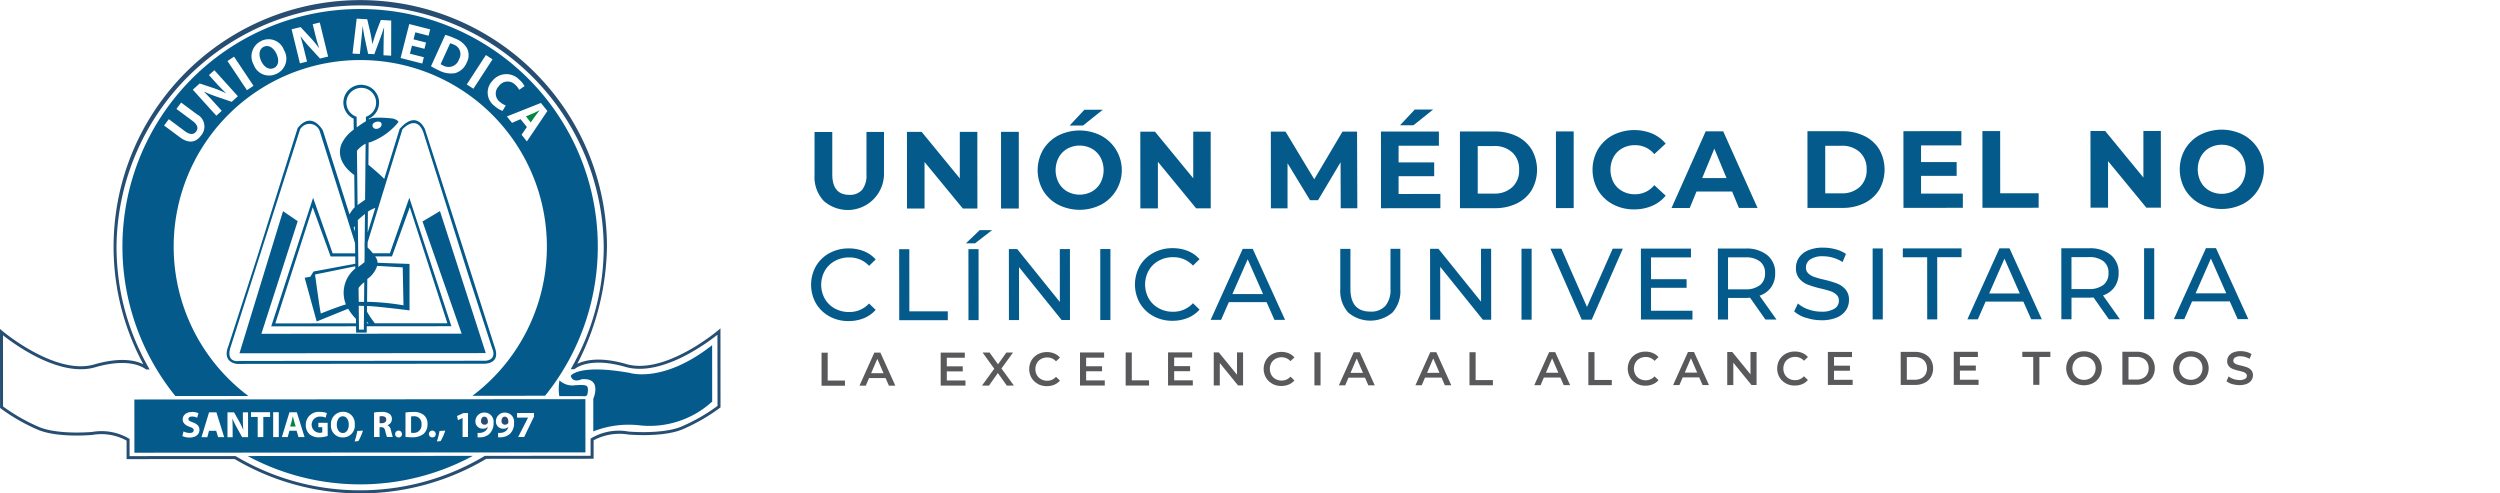 <svg xmlns="http://www.w3.org/2000/svg" width="329.578" height="65.044" viewBox="0 0 329.578 65.044">
  <g id="Group_6839" data-name="Group 6839" transform="translate(-584.711 -5456.368)">
    <path id="Path_3584" data-name="Path 3584" d="M40.922,75.348a31.286,31.286,0,0,0,29.691-.022Z" transform="translate(576.438 5441.14)" fill="#045b8b"/>
    <path id="Path_3585" data-name="Path 3585" d="M45.31,34.89l1.936,1.321L42.457,51.055l26.4-.02L63.7,36.248,66,34.875,72.041,53.6l-32.473.025" transform="translate(576.712 5449.317)" fill="#045b8b"/>
    <path id="Path_3586" data-name="Path 3586" d="M48.305,68.811h-.014c-.044.195-.1.442-.145.632l-.2.695h.724l-.2-.695c-.054-.195-.112-.443-.161-.632" transform="translate(575.018 5442.457)" fill="#028443"/>
    <path id="Path_3587" data-name="Path 3587" d="M68.261,68.784a1.528,1.528,0,0,0-.335.03l0,2.144a1.4,1.4,0,0,0,.257.014A1.021,1.021,0,0,0,69.3,69.824a.947.947,0,0,0-1.041-1.04" transform="translate(570.979 5442.462)" fill="#045b8b"/>
    <path id="Path_3588" data-name="Path 3588" d="M79.916,68.848h0c-.248,0-.432.224-.432.554a.453.453,0,0,0,.448.505.475.475,0,0,0,.418-.2.393.393,0,0,0,.034-.19c0-.335-.128-.665-.463-.665" transform="translate(568.644 5442.45)" fill="#264e72"/>
    <path id="Path_3589" data-name="Path 3589" d="M63.057,68.769a1.428,1.428,0,0,0-.335.025v.9h.292c.369,0,.588-.185.588-.472s-.2-.452-.545-.452" transform="translate(572.031 5442.465)" fill="#264e72"/>
    <path id="Path_3590" data-name="Path 3590" d="M56.45,68.78c-.511,0-.8.5-.8,1.109s.3,1.1.793,1.1h0c.5,0,.787-.472.787-1.114,0-.588-.278-1.093-.788-1.093" transform="translate(573.46 5442.463)" fill="#045b8b"/>
    <path id="Path_3591" data-name="Path 3591" d="M83.3,68.846h0c-.249,0-.432.224-.432.554a.453.453,0,0,0,.448.505.476.476,0,0,0,.418-.2.393.393,0,0,0,.034-.19c0-.335-.128-.665-.463-.665" transform="translate(567.959 5442.45)" fill="#264e72"/>
    <path id="Path_3592" data-name="Path 3592" d="M22.2,66l.006,7.015,59.46-.045-.006-7.015Zm7.26,5.017a2.152,2.152,0,0,1-.929-.2l.151-.608a1.874,1.874,0,0,0,.822.2c.34,0,.519-.141.519-.355s-.156-.321-.55-.457c-.544-.194-.9-.495-.9-.971,0-.559.471-.982,1.239-.983a1.928,1.928,0,0,1,.836.164l-.165.594a1.525,1.525,0,0,0-.681-.155c-.321,0-.476.151-.476.316,0,.209.18.3.607.461.579.214.847.515.847.977,0,.549-.417,1.016-1.316,1.017m3.778-.052-.254-.841h-.943l-.227.842h-.768l1-3.277h.967l1.024,3.275Zm3.947,0h-.778l-.7-1.263a11.529,11.529,0,0,1-.57-1.157h-.019c.025.438.034.9.035,1.435v.986h-.681l0-3.276h.865l.681,1.2a10.268,10.268,0,0,1,.535,1.123h.01a13.7,13.7,0,0,1-.06-1.371v-.953h.681ZM40.1,68.3H39.2l0,2.654h-.739l0-2.654h-.885v-.622l2.517,0Zm1.139,2.654H40.5l0-3.276h.739Zm2.6,0-.253-.84h-.943l-.228.842h-.768l1-3.277h.968l1.023,3.276Zm3.85-.153a3.657,3.657,0,0,1-1.094.185,1.842,1.842,0,0,1-1.332-.436,1.641,1.641,0,0,1-.463-1.2,1.69,1.69,0,0,1,1.869-1.712,2.345,2.345,0,0,1,.91.155l-.156.6a1.722,1.722,0,0,0-.758-.14,1.067,1.067,0,0,0-.052,2.134,1.147,1.147,0,0,0,.36-.044v-.69H46.46v-.578h1.22Zm1.974.2h0a1.531,1.531,0,0,1-1.542-1.666A1.589,1.589,0,0,1,49.7,67.62a1.527,1.527,0,0,1,1.557,1.656A1.556,1.556,0,0,1,49.655,71m2.077.484-.5.044a7.761,7.761,0,0,0,.354-1.38l.753-.049a6.691,6.691,0,0,1-.611,1.386m3.782-.543a4.369,4.369,0,0,1-.224-.763c-.093-.413-.234-.52-.54-.525h-.219v1.288H53.8l0-3.228a5.963,5.963,0,0,1,.987-.073,1.644,1.644,0,0,1,1.06.262.821.821,0,0,1,.306.685.866.866,0,0,1-.578.8v.014a.816.816,0,0,1,.438.607c.1.374.2.8.263.929ZM57.035,71h0a.45.45,0,1,1,.442-.448.425.425,0,0,1-.442.448m3.266-.445a2.366,2.366,0,0,1-1.516.424,6.441,6.441,0,0,1-.841-.048l0-3.213a5.939,5.939,0,0,1,1-.074,2.138,2.138,0,0,1,1.347.349,1.441,1.441,0,0,1,.555,1.234,1.671,1.671,0,0,1-.539,1.327M61.489,71h0a.45.45,0,1,1,.442-.448.424.424,0,0,1-.442.448m1.089.485-.5.044a7.827,7.827,0,0,0,.353-1.38l.753-.049a6.71,6.71,0,0,1-.611,1.386m3.607-.543H65.47l0-2.5h-.01l-.6.287-.122-.554.841-.389h.608Zm2.819-.4a1.857,1.857,0,0,1-1.214.444,2.754,2.754,0,0,1-.336,0V70.4a1.419,1.419,0,0,0,.321,0,1.223,1.223,0,0,0,.626-.2.929.929,0,0,0,.4-.583l-.01,0a.855.855,0,0,1-.641.229.945.945,0,0,1-.982-.986,1.148,1.148,0,0,1,1.19-1.139,1.2,1.2,0,0,1,1.2,1.36A1.894,1.894,0,0,1,69,70.537m2.7,0a1.86,1.86,0,0,1-1.214.443,2.774,2.774,0,0,1-.336,0V70.4a1.373,1.373,0,0,0,.321,0,1.223,1.223,0,0,0,.626-.195.931.931,0,0,0,.4-.584l-.01,0a.855.855,0,0,1-.641.229.944.944,0,0,1-.982-.985,1.148,1.148,0,0,1,1.19-1.139,1.2,1.2,0,0,1,1.2,1.36,1.9,1.9,0,0,1-.548,1.454m3.183-2.3-1.3,2.7H72.8l1.3-2.542v-.01l-1.448,0v-.608l2.232,0Z" transform="translate(580.223 5443.035)" fill="#045b8b"/>
    <path id="Path_3594" data-name="Path 3594" d="M74.51,7.315a2.215,2.215,0,0,0-.448-.159l-1.256,2.75a1.934,1.934,0,0,0,.322.17,1.439,1.439,0,0,0,2.106-.818,1.335,1.335,0,0,0-.725-1.944" transform="translate(569.992 5454.921)" fill="#045b8b"/>
    <path id="Path_3595" data-name="Path 3595" d="M87.842,18.635l-.941.393.638.8.585-.838c.167-.231.389-.513.554-.734l-.013-.016c-.253.124-.573.283-.824.4" transform="translate(567.143 5452.681)" fill="#028443"/>
    <path id="Path_3596" data-name="Path 3596" d="M43.453,7.691C42.8,8,42.734,8.8,43.1,9.585s1.038,1.223,1.671.925l.006,0c.639-.3.722-1.074.337-1.893-.353-.75-1.01-1.229-1.661-.923" transform="translate(576.042 5454.832)" fill="#045b8b"/>
    <path id="Path_3597" data-name="Path 3597" d="M51.54,1.49A31.313,31.313,0,0,0,27.209,52.509l9.623-.007a24.6,24.6,0,1,1,29.537-.022l9.58-.006A31.313,31.313,0,0,0,51.54,1.49M30.591,18.171c-.695.935-1.623,1.091-2.8.215l-2.069-1.538.622-.836L28.472,17.6c.644.479,1.153.472,1.468.049.327-.44.2-.912-.461-1.4L27.35,14.658l.622-.836,2.081,1.547a1.808,1.808,0,0,1,.539,2.8m4.043-4.444-1.928-.661a16.472,16.472,0,0,1-1.69-.673l-.02.018c.439.435.886.909,1.391,1.469l.933,1.032-.712.644-3.1-3.429.906-.819,1.848.613a14.66,14.66,0,0,1,1.621.67l.01-.01A19.109,19.109,0,0,1,32.537,11.2l-.9-1,.712-.644,3.1,3.43Zm2.01-1.537L34.078,8.346l.866-.578,2.566,3.844Zm3.866-2.145-.006,0a2.158,2.158,0,0,1-2.967-1.2A2.24,2.24,0,0,1,38.54,5.7a2.154,2.154,0,0,1,2.98,1.182,2.2,2.2,0,0,1-1.012,3.166m5.768-2.034L44.9,6.512a16.25,16.25,0,0,1-1.166-1.4l-.027.007c.18.591.348,1.221.527,1.954l.33,1.353-.933.227-1.1-4.491,1.186-.289L45.05,5.3a14.454,14.454,0,0,1,1.108,1.36l.014,0a19.006,19.006,0,0,1-.538-1.86l-.319-1.306.933-.227,1.095,4.491Zm9.38-.371-1.013-.055.022-1.771c.01-.555.026-1.221.063-1.9h-.014c-.183.581-.411,1.228-.618,1.758l-.661,1.77L52.621,7.4l-.394-1.814c-.121-.549-.236-1.208-.319-1.824h-.014c-.055.622-.121,1.332-.18,1.906l-.185,1.748-.965-.053.547-4.6,1.39.076L52.868,4.4c.121.543.227,1.126.3,1.672h.027c.152-.527.343-1.127.529-1.632l.57-1.507,1.37.075Zm4.936-2.634L58.846,4.56l-.238.929,1.648.421-.21.823L58.4,6.314l-.271,1.063,1.84.47-.212.831L56.9,7.949l1.143-4.477,2.757.7Zm3.562,4.921a3.339,3.339,0,0,1-2.194-.345,9.09,9.09,0,0,1-1.051-.554L62.793,4.9a8.44,8.44,0,0,1,1.321.49,3.015,3.015,0,0,1,1.523,1.237,2.036,2.036,0,0,1-.012,1.909,2.363,2.363,0,0,1-1.47,1.387m1.472,1.507,2.52-3.873.874.568L66.5,12Zm4.715,3.488a3.076,3.076,0,0,1-1.024-.62A2.2,2.2,0,0,1,69,10.966a2.349,2.349,0,0,1,3.506-.2,2.863,2.863,0,0,1,.732.894l-.708.484a2.2,2.2,0,0,0-.552-.7,1.389,1.389,0,0,0-2.11.2,1.377,1.377,0,0,0,.135,2.1,2.478,2.478,0,0,0,.764.459Zm3.207,4.027-.7-.878.7-1.02-.832-1.038-1.127.49-.677-.846L75.4,13.872l.853,1.064Z" transform="translate(580.621 5456.067)" fill="#045b8b"/>
    <path id="Path_3598" data-name="Path 3598" d="M72.888,48.9,63.609,19.909s-1.055-2.718-3.355-.071l-2.029,6.584c-.469-.523-1.9-1.711-2.086-1.862l.03-2.934a.9.9,0,0,1,.187-.031,8.6,8.6,0,0,0,3.753-2.68c-.147-.326-.768-.457-.768-.457-2.4-.259-2.922,0-2.922,0l-.22.124v-.1a2.342,2.342,0,0,0-.769-4.451v-.02h-.188l-.057,0-.041,0-.2,0v.015a2.343,2.343,0,0,0-.756,4.452l.017,1.441a4.877,4.877,0,0,0-1.64,1.961c-.749,2.079,1.044,3.561,1.709,4.024l.049,4.262a4.2,4.2,0,0,0-.675.934L50.14,20.041s-1.446-2.693-3.331-.316L41.483,36.7,37.647,48.556s-.88,1.911,1.128,2.252l32.546-.025s2.131.121,1.566-1.887M56.928,19c.356-.208.952-.2.953.234,0,.571-1.011.86-1.194.243a.424.424,0,0,1,.24-.477m.12,11.244-1,3.242.027-2.755a4.437,4.437,0,0,1,.972-.487M53.235,16.374a1.978,1.978,0,0,1,1.917-1.959l.032,0,.049,0a1.954,1.954,0,0,1,.7,3.766l-.12.05-.006.586a14.2,14.2,0,0,0-1.207.81l-.015-1.265V18.23l-.12-.049a1.961,1.961,0,0,1-1.227-1.807m2.709,27.548.008-.748c1.113.014,5.606.576,5.606.576l0-6.123-4.215-.151a1.362,1.362,0,0,0-.322-.838l2.221,0,2.346-6.491,4.959,15.3-9.556.007a12.915,12.915,0,0,1-1.042-1.533m.211,1.534h-.226l0-.187a1.8,1.8,0,0,1,.223.187m1.136-7.57,3.368.2.1,5a32.107,32.107,0,0,0-4.8-.463l.03-3.006a3.426,3.426,0,0,0,1.3-1.722m-1.653-2.449,0,.312h0l-.017,1.637-.809.638-.071-6.191c.217-.191.653-.572.944-.8L55.644,34.8l-.01.034v.61Zm-.775,7.191L54.841,40.8a3.447,3.447,0,0,1,.751-.759l-.026,2.586h-.7m.7.548-.031,3.108H54.9l-.037-3.135c.275,0,.593.02.693.027m-.845-13.313-.083-7.153a3.832,3.832,0,0,1,1.143-.935L55.7,29.161Zm-1.531,13.1c-1.1.311-3.308,1.2-3.308,1.2-.123-.342-.764-5.142-.764-5.142l5.3-1.079,0,.292a4.107,4.107,0,0,0-1.235,4.732M48.9,38.629l-.416.686-.747.138,1.584,5.764,4.143-1.684A7.144,7.144,0,0,0,54.5,44.869l.007.59-10.638.008L48.8,30.156l2.356,6.488,3.245,0,.011.957Zm5.451-5.966.008.691-.162-.51a2.3,2.3,0,0,1,.154-.181m17.26,17.729-32.473.024s-1.69.345-1.25-1.566L47.128,19.9a1.431,1.431,0,0,1,2.571.145L54.381,34.9l.015,1.328-2.971,0-2.576-7.321L43.326,45.858l11.181-.008.01.828h1.4l.008-.829,11.156-.008L61.534,28.9l-2.566,7.325-2.232,0a9.534,9.534,0,0,0-.706-.771l.006-.674,4.585-14.892s1.811-2.058,2.743.341l5.892,18.681L72.471,48.8s.687,1.4-.856,1.592" transform="translate(577.139 5453.534)" fill="#045b8b"/>
    <path id="Path_3599" data-name="Path 3599" d="M94.653,43.567c-.069.059-7,5.9-12.085,4.426-3.5-1.01-5.49-.509-6.462-.029.125-.243.249-.487.37-.735l.027-.052h0A34.6,34.6,0,0,0,80.017,32.5,32.522,32.522,0,1,0,18.894,48.016c-.968-.482-2.963-.991-6.48.03C7.337,49.521.393,43.7.322,43.637L0,43.363.007,53.777l.077.059A24.583,24.583,0,0,0,5.105,56.7c2.61,1.032,6.865.656,7.064.637a6.961,6.961,0,0,1,4.519.745l0,2.444,14.242-.011A32.539,32.539,0,0,0,64.1,60.489l14.157-.01,0-2.435a7.245,7.245,0,0,1,4.572-.76c.2.018,4.455.389,7.063-.647a24.591,24.591,0,0,0,5.017-2.871l.077-.059-.007-10.414Zm-.061,9.944a23.984,23.984,0,0,1-4.846,2.761c-2.521,1-6.821.628-6.865.624a7.159,7.159,0,0,0-4.909.855l-.113.077,0,.059h0l0,1.748v.452l-13.122.01h-.821A31.879,31.879,0,0,1,51.377,64.4l-.162.018c-.238.028-.477.053-.716.076l-.251.022q-.322.028-.646.049l-.281.018c-.219.013-.437.022-.657.03-.085,0-.171.008-.257.01q-.454.013-.91.014c-.3,0-.591,0-.886-.012-.166,0-.331-.012-.5-.018l-.332-.014a31.918,31.918,0,0,1-14.735-4.473H30.29l-13.208.01,0-2.257L17,57.817a7.145,7.145,0,0,0-4.882-.869c-.043,0-4.343.384-6.865-.614A24,24,0,0,1,.4,53.581L.393,44.2a28,28,0,0,0,3.882,2.556c2.234,1.206,5.478,2.473,8.249,1.669,4.417-1.284,6.32-.049,6.734.286h.474q-.554-.949-1.047-1.938l-.049-.116.006.007A31.855,31.855,0,0,1,15.7,37.211l0-.022c-.04-.274-.076-.551-.109-.829-.007-.057-.014-.113-.02-.171-.026-.231-.049-.46-.071-.691-.007-.083-.015-.164-.022-.245-.018-.211-.034-.423-.047-.636-.006-.091-.013-.183-.018-.275-.012-.213-.021-.428-.029-.644,0-.085-.007-.17-.01-.256-.009-.3-.014-.6-.014-.9A32.117,32.117,0,0,1,79.591,32.5c0,.308,0,.617-.014.923,0,.09-.006.18-.01.269-.008.222-.018.443-.03.664,0,.095-.011.19-.018.285q-.023.337-.051.673c-.006.078-.014.156-.021.235-.026.273-.054.547-.087.818,0,.024,0,.048-.008.072a31.882,31.882,0,0,1-3.337,10.8c-.113.22-.231.448-.35.676-.135.244-.272.485-.416.732h.014l-.014.024h.475c.412-.337,2.314-1.573,6.733-.3,2.772.8,6.014-.472,8.246-1.681a28.037,28.037,0,0,0,3.878-2.562Z" transform="translate(584.711 5456.368)" fill="#264e72"/>
    <path id="Path_3602" data-name="Path 3602" d="M92.4,64.927a6.241,6.241,0,0,1,.023-2.076,2.453,2.453,0,0,0,2.081.637c1.527-.075,1.706-.03,1.662.783s-.312.661-.87.657-2.9,0-2.9,0" transform="translate(566.046 5443.662)" fill="#045b8b"/>
    <path id="Path_3603" data-name="Path 3603" d="M102.133,60.7s4.4,1.388,10.813-3.671l.006,7.441a12.243,12.243,0,0,1-9.411,3.149,12.749,12.749,0,0,0-6.262.782l0-4.3S98.51,61.3,95.758,61.52c0,0-1.181.586-1.455-.448,0,0,.983-1.6,7.83-.376" transform="translate(565.646 5444.84)" fill="#045b8b"/>
    <path id="Path_3604" data-name="Path 3604" d="M135.8,30.89a4.616,4.616,0,0,1-1.209-3.422l0-5.662,2.34,0,0,5.575q0,2.715,2.255,2.713a2.116,2.116,0,0,0,1.675-.658,3.065,3.065,0,0,0,.576-2.058l0-5.575,2.311,0,0,5.661A4.782,4.782,0,0,1,135.8,30.89" transform="translate(557.501 5451.961)" fill="#045b8b"/>
    <path id="Path_3605" data-name="Path 3605" d="M159.143,21.787l.007,10.11-1.92,0-5.046-6.135,0,6.138-2.311,0-.008-10.11,1.936,0,5.03,6.135,0-6.139Z" transform="translate(554.412 5451.963)" fill="#045b8b"/>
    <rect id="Rectangle_6386" data-name="Rectangle 6386" width="2.34" height="10.11" transform="translate(716.679 5473.748)" fill="#045b8b"/>
    <path id="Path_3606" data-name="Path 3606" d="M174.151,30.645a5.032,5.032,0,0,1-1.98-1.869,5.381,5.381,0,0,1,0-5.358,5.043,5.043,0,0,1,1.977-1.872,6.257,6.257,0,0,1,5.669,0,5.156,5.156,0,0,1,.006,9.1,6.259,6.259,0,0,1-5.669,0m4.454-1.729a2.964,2.964,0,0,0,1.133-1.149,3.612,3.612,0,0,0,0-3.351,2.959,2.959,0,0,0-1.135-1.147,3.381,3.381,0,0,0-3.235,0,2.943,2.943,0,0,0-1.133,1.149,3.612,3.612,0,0,0,0,3.351,2.953,2.953,0,0,0,1.135,1.147,3.387,3.387,0,0,0,3.235,0m-.99-10.781,2.426,0-2.612,2.082-1.762,0Z" transform="translate(550.049 5452.702)" fill="#045b8b"/>
    <path id="Path_3607" data-name="Path 3607" d="M197.7,21.758l.007,10.11-1.92,0-5.046-6.135,0,6.138-2.311,0-.008-10.11,1.936,0L195.4,27.9l0-6.139Z" transform="translate(546.617 5451.969)" fill="#045b8b"/>
    <path id="Path_3608" data-name="Path 3608" d="M219.2,31.852l-.019-6.066-2.971,5h-1.055l-2.964-4.865,0,5.937-2.195,0-.008-10.11,1.936,0,3.789,6.28,3.721-6.285,1.921,0,.036,10.11Z" transform="translate(542.259 5451.973)" fill="#045b8b"/>
    <path id="Path_3609" data-name="Path 3609" d="M236.016,29.227l0,1.877-7.828.006L228.182,21l7.64-.006,0,1.877-5.315,0,0,2.2,4.694,0v1.82l-4.694,0,0,2.339Zm-3.373-11.133,2.426,0-2.612,2.082-1.762,0Z" transform="translate(538.581 5452.71)" fill="#045b8b"/>
    <path id="Path_3610" data-name="Path 3610" d="M241.234,21.726l4.592,0a6.445,6.445,0,0,1,2.911.626,4.7,4.7,0,0,1,1.965,1.767,5.394,5.394,0,0,1,0,5.315,4.7,4.7,0,0,1-1.962,1.77,6.457,6.457,0,0,1-2.911.631l-4.592,0Zm4.484,8.186a3.4,3.4,0,0,0,2.418-.847,2.98,2.98,0,0,0,.9-2.29,2.983,2.983,0,0,0-.9-2.289,3.4,3.4,0,0,0-2.419-.843h-2.137l0,6.269Z" transform="translate(535.942 5451.977)" fill="#045b8b"/>
    <rect id="Rectangle_6387" data-name="Rectangle 6387" width="2.34" height="10.11" transform="translate(789.832 5473.692)" fill="#045b8b"/>
    <path id="Path_3611" data-name="Path 3611" d="M265.825,31.276a5.02,5.02,0,0,1-1.966-1.862,5.434,5.434,0,0,1,0-5.387,5.017,5.017,0,0,1,1.963-1.865A6.27,6.27,0,0,1,271,21.949a4.756,4.756,0,0,1,1.785,1.328l-1.5,1.387a3.23,3.23,0,0,0-2.544-1.182,3.372,3.372,0,0,0-1.675.412,2.931,2.931,0,0,0-1.147,1.149,3.612,3.612,0,0,0,0,3.351,2.921,2.921,0,0,0,1.149,1.147,3.377,3.377,0,0,0,1.675.411,3.217,3.217,0,0,0,2.542-1.2l1.5,1.385A4.688,4.688,0,0,1,271,31.482a5.958,5.958,0,0,1-2.383.464,5.809,5.809,0,0,1-2.795-.669" transform="translate(531.513 5452.024)" fill="#045b8b"/>
    <path id="Path_3612" data-name="Path 3612" d="M284.185,29.637l-4.694,0-.894,2.167-2.4,0L280.7,21.7l2.311,0L287.537,31.8l-2.456,0Zm-.738-1.776-1.606-3.87-1.6,3.872Z" transform="translate(528.873 5451.982)" fill="#045b8b"/>
    <path id="Path_3613" data-name="Path 3613" d="M298.655,21.683l4.592,0a6.445,6.445,0,0,1,2.911.626,4.692,4.692,0,0,1,1.965,1.767,5.392,5.392,0,0,1,0,5.315,4.7,4.7,0,0,1-1.963,1.77,6.456,6.456,0,0,1-2.91.631l-4.592,0Zm4.484,8.186a3.4,3.4,0,0,0,2.418-.847,2.987,2.987,0,0,0,.9-2.29,2.986,2.986,0,0,0-.9-2.289,3.4,3.4,0,0,0-2.421-.843H301l0,6.269Z" transform="translate(524.334 5451.985)" fill="#045b8b"/>
    <path id="Path_3614" data-name="Path 3614" d="M322.347,29.9l0,1.877-7.828.006-.007-10.11,7.64-.006,0,1.877-5.315,0,0,2.2,4.694,0,0,1.82-4.694,0,0,2.339Z" transform="translate(521.128 5451.988)" fill="#045b8b"/>
    <path id="Path_3615" data-name="Path 3615" d="M327.565,21.662l2.34,0,.006,8.2,5.069,0,0,1.907-7.41.006Z" transform="translate(518.489 5451.989)" fill="#045b8b"/>
    <path id="Path_3616" data-name="Path 3616" d="M354.7,21.64l.007,10.11-1.92,0-5.046-6.135,0,6.138-2.31,0-.008-10.11,1.936,0L352.4,27.78l0-6.139Z" transform="translate(514.877 5451.993)" fill="#045b8b"/>
    <path id="Path_3617" data-name="Path 3617" d="M362.868,31.2a5.04,5.04,0,0,1-1.98-1.869,5.375,5.375,0,0,1,0-5.358,5.043,5.043,0,0,1,1.977-1.872,6.254,6.254,0,0,1,5.669,0,5.156,5.156,0,0,1,.006,9.1,6.255,6.255,0,0,1-5.669,0m4.454-1.73a2.953,2.953,0,0,0,1.133-1.149,3.618,3.618,0,0,0,0-3.351,2.959,2.959,0,0,0-1.134-1.147,3.381,3.381,0,0,0-3.235,0,2.948,2.948,0,0,0-1.133,1.149,3.612,3.612,0,0,0,0,3.351,2.948,2.948,0,0,0,1.135,1.147,3.387,3.387,0,0,0,3.235,0" transform="translate(511.897 5452.039)" fill="#045b8b"/>
    <path id="Path_3621" data-name="Path 3621" d="M136.435,50a4.573,4.573,0,0,1-1.773-1.71,5.011,5.011,0,0,1,0-4.906,4.555,4.555,0,0,1,1.776-1.712,5.2,5.2,0,0,1,2.54-.624,5.292,5.292,0,0,1,2.006.366,4.107,4.107,0,0,1,1.552,1.088l-.869.843a3.486,3.486,0,0,0-2.634-1.108,3.816,3.816,0,0,0-1.884.47A3.388,3.388,0,0,0,135.828,44a3.795,3.795,0,0,0,0,3.676,3.388,3.388,0,0,0,1.317,1.289,3.825,3.825,0,0,0,1.885.467,3.494,3.494,0,0,0,2.633-1.125l.87.842a4.17,4.17,0,0,1-1.557,1.1,5.28,5.28,0,0,1-2.011.376,5.163,5.163,0,0,1-2.534-.62" transform="translate(557.617 5448.07)" fill="#045b8b"/>
    <path id="Path_3622" data-name="Path 3622" d="M148.574,41.174h1.337l.006,8.195,5.067,0v1.163l-6.4,0Z" transform="translate(554.675 5448.044)" fill="#045b8b"/>
    <path id="Path_3623" data-name="Path 3623" d="M161.415,38.031l1.631,0L160.8,39.768h-1.2Zm-1.482,2.5h1.337l.007,9.358H159.94Z" transform="translate(552.446 5448.68)" fill="#045b8b"/>
    <path id="Path_3624" data-name="Path 3624" d="M174.751,41.152l.007,9.358h-1.1l-5.62-6.974.006,6.978H166.71l-.007-9.357h1.1l5.62,6.974-.006-6.979Z" transform="translate(551.01 5448.048)" fill="#045b8b"/>
    <rect id="Rectangle_6388" data-name="Rectangle 6388" width="1.337" height="9.358" transform="translate(729.761 5489.198)" fill="#045b8b"/>
    <path id="Path_3625" data-name="Path 3625" d="M189.951,49.958a4.573,4.573,0,0,1-1.773-1.71,5.011,5.011,0,0,1,0-4.906,4.555,4.555,0,0,1,1.776-1.712,5.2,5.2,0,0,1,2.54-.624,5.292,5.292,0,0,1,2.006.366,4.107,4.107,0,0,1,1.552,1.088l-.869.843a3.488,3.488,0,0,0-2.634-1.107,3.824,3.824,0,0,0-1.885.469,3.4,3.4,0,0,0-1.316,1.291,3.8,3.8,0,0,0,0,3.676,3.393,3.393,0,0,0,1.317,1.289,3.825,3.825,0,0,0,1.885.467,3.5,3.5,0,0,0,2.633-1.126l.87.842a4.163,4.163,0,0,1-1.557,1.1,5.28,5.28,0,0,1-2.011.376,5.162,5.162,0,0,1-2.534-.62" transform="translate(546.798 5448.078)" fill="#045b8b"/>
    <path id="Path_3626" data-name="Path 3626" d="M207.415,48.147l-4.973,0-1.027,2.34h-1.377l4.23-9.361h1.324l4.258,9.355h-1.4Zm-.468-1.069-2.023-4.584-2.015,4.587Z" transform="translate(544.271 5448.053)" fill="#045b8b"/>
    <path id="Path_3627" data-name="Path 3627" d="M222.508,49.511a4.228,4.228,0,0,1-1.045-3.074l0-5.32,1.337,0,0,5.267q0,3.007,2.635,3.006a2.535,2.535,0,0,0,1.964-.744,3.256,3.256,0,0,0,.681-2.267l0-5.267h1.3l0,5.321a4.217,4.217,0,0,1-1.04,3.082,4.515,4.515,0,0,1-5.828,0" transform="translate(539.939 5448.057)" fill="#045b8b"/>
    <path id="Path_3628" data-name="Path 3628" d="M244.351,41.1l.007,9.358h-1.1l-5.62-6.974.006,6.978h-1.337l-.007-9.357h1.1l5.62,6.974-.006-6.979Z" transform="translate(536.938 5448.059)" fill="#045b8b"/>
    <rect id="Rectangle_6389" data-name="Rectangle 6389" width="1.337" height="9.358" transform="translate(785.291 5489.156)" fill="#045b8b"/>
    <path id="Path_3629" data-name="Path 3629" d="M265.737,41.084l-4.1,9.361h-1.324l-4.124-9.355h1.443l3.375,7.684,3.389-7.69Z" transform="translate(532.918 5448.063)" fill="#045b8b"/>
    <path id="Path_3630" data-name="Path 3630" d="M277.935,49.27v1.163l-6.791,0-.007-9.358,6.6,0v1.163l-5.267,0,0,2.874,4.692,0v1.136l-4.692,0,0,3.021Z" transform="translate(529.896 5448.064)" fill="#045b8b"/>
    <path id="Path_3631" data-name="Path 3631" d="M290.118,50.424l-2.02-2.872q-.375.028-.589.027l-2.312,0,0,2.847h-1.336l-.007-9.357,3.649,0a4.335,4.335,0,0,1,2.862.867,2.945,2.945,0,0,1,1.044,2.392,3.128,3.128,0,0,1-.534,1.845,3.018,3.018,0,0,1-1.523,1.111l2.222,3.139Zm-.712-4.531a1.906,1.906,0,0,0,.667-1.565,1.885,1.885,0,0,0-.669-1.557,3.016,3.016,0,0,0-1.939-.54l-2.272,0,0,4.211,2.272,0a2.989,2.989,0,0,0,1.938-.55" transform="translate(527.326 5448.065)" fill="#045b8b"/>
    <path id="Path_3632" data-name="Path 3632" d="M298.008,50.171a4.187,4.187,0,0,1-1.545-.847l.494-1.044a4.1,4.1,0,0,0,1.371.781,5.02,5.02,0,0,0,1.718.3,3.082,3.082,0,0,0,1.738-.4,1.215,1.215,0,0,0,.574-1.049,1.034,1.034,0,0,0-.315-.782,2.11,2.11,0,0,0-.775-.461q-.462-.159-1.3-.36a13.328,13.328,0,0,1-1.7-.507,2.805,2.805,0,0,1-1.11-.781,2.089,2.089,0,0,1-.463-1.423,2.412,2.412,0,0,1,.393-1.35,2.709,2.709,0,0,1,1.2-.964,4.844,4.844,0,0,1,1.991-.362,6.3,6.3,0,0,1,1.632.212,4.353,4.353,0,0,1,1.377.614l-.44,1.07a4.84,4.84,0,0,0-1.257-.568,4.714,4.714,0,0,0-1.31-.192,2.884,2.884,0,0,0-1.7.416,1.27,1.27,0,0,0-.568,1.07,1.023,1.023,0,0,0,.322.782,2.231,2.231,0,0,0,.8.467,12.326,12.326,0,0,0,1.291.353,13.233,13.233,0,0,1,1.7.507,2.855,2.855,0,0,1,1.1.775,2.044,2.044,0,0,1,.463,1.4,2.39,2.39,0,0,1-.4,1.344,2.689,2.689,0,0,1-1.216.964,5.043,5.043,0,0,1-2,.356,6.419,6.419,0,0,1-2.038-.326" transform="translate(524.776 5448.094)" fill="#045b8b"/>
    <rect id="Rectangle_6390" data-name="Rectangle 6390" width="1.337" height="9.358" transform="translate(831.584 5489.121)" fill="#045b8b"/>
    <path id="Path_3633" data-name="Path 3633" d="M317.625,42.209l-3.208,0V41.048l7.74-.006v1.163l-3.208,0,.006,8.195h-1.324Z" transform="translate(521.147 5448.071)" fill="#045b8b"/>
    <path id="Path_3634" data-name="Path 3634" d="M332.459,48.053l-4.973,0-1.027,2.34h-1.377l4.23-9.361h1.324l4.258,9.355h-1.4Zm-.468-1.069L329.969,42.4l-2.015,4.587Z" transform="translate(518.991 5448.072)" fill="#045b8b"/>
    <path id="Path_3635" data-name="Path 3635" d="M346.868,50.381l-2.02-2.872c-.25.018-.446.027-.589.027l-2.312,0,0,2.847h-1.337l-.007-9.358,3.649,0a4.339,4.339,0,0,1,2.862.866,2.948,2.948,0,0,1,1.044,2.393,3.13,3.13,0,0,1-.534,1.845A3.012,3.012,0,0,1,346.1,47.24l2.222,3.14Zm-.712-4.531a1.907,1.907,0,0,0,.667-1.565,1.884,1.884,0,0,0-.669-1.557,3.016,3.016,0,0,0-1.939-.54l-2.272,0,0,4.211,2.272,0a2.989,2.989,0,0,0,1.938-.55" transform="translate(515.853 5448.074)" fill="#045b8b"/>
    <rect id="Rectangle_6391" data-name="Rectangle 6391" width="1.337" height="9.358" transform="translate(867.369 5489.094)" fill="#045b8b"/>
    <path id="Path_3636" data-name="Path 3636" d="M366.572,48.027l-4.973,0-1.027,2.34H359.2l4.23-9.361h1.324l4.258,9.355h-1.4Zm-.468-1.069-2.022-4.584-2.015,4.587Z" transform="translate(512.095 5448.077)" fill="#045b8b"/>
    <path id="Path_3637" data-name="Path 3637" d="M135.749,58.276h.809l0,3.672,2.278,0v.685l-3.087,0Z" transform="translate(557.268 5444.587)" fill="#59595c"/>
    <path id="Path_3638" data-name="Path 3638" d="M145.458,61.618l-2.178,0-.429,1.008h-.834l1.957-4.358h.8l1.97,4.355h-.846Zm-.268-.635-.823-1.9-.814,1.9Z" transform="translate(556 5444.588)" fill="#59595c"/>
    <path id="Path_3639" data-name="Path 3639" d="M158.7,61.937v.678l-3.267,0,0-4.356,3.18,0v.678l-2.371,0v1.133l2.1,0v.666h-2.1v1.2Z" transform="translate(553.289 5444.59)" fill="#59595c"/>
    <path id="Path_3640" data-name="Path 3640" d="M165.533,62.61l-1.183-1.655-1.17,1.656h-.921l1.616-2.223-1.533-2.133h.915l1.115,1.549,1.1-1.55h.878l-1.524,2.1,1.639,2.251Z" transform="translate(551.908 5444.591)" fill="#59595c"/>
    <path id="Path_3641" data-name="Path 3641" d="M171.2,62.364a2.134,2.134,0,0,1-.835-.8,2.337,2.337,0,0,1,0-2.3,2.151,2.151,0,0,1,.836-.8,2.463,2.463,0,0,1,1.192-.29,2.5,2.5,0,0,1,.977.186,2,2,0,0,1,.747.541l-.522.492a1.527,1.527,0,0,0-1.165-.51,1.641,1.641,0,0,0-.8.2,1.42,1.42,0,0,0-.554.545,1.671,1.671,0,0,0,0,1.581,1.41,1.41,0,0,0,.555.544,1.629,1.629,0,0,0,.8.2,1.513,1.513,0,0,0,1.163-.517l.523.5a2,2,0,0,1-.749.543,2.527,2.527,0,0,1-.981.187,2.462,2.462,0,0,1-1.192-.289" transform="translate(550.33 5444.608)" fill="#59595c"/>
    <path id="Path_3642" data-name="Path 3642" d="M181.72,61.92V62.6l-3.267,0,0-4.356,3.18,0v.678l-2.371,0v1.133l2.1,0v.666h-2.1v1.2Z" transform="translate(548.635 5444.594)" fill="#59595c"/>
    <path id="Path_3643" data-name="Path 3643" d="M186,58.239h.809l0,3.672,2.278,0v.685L186,62.6Z" transform="translate(547.108 5444.594)" fill="#59595c"/>
    <path id="Path_3644" data-name="Path 3644" d="M196.268,61.909v.678l-3.267,0,0-4.356,3.18,0v.678l-2.371,0v1.133l2.1,0v.666h-2.1v1.2Z" transform="translate(545.693 5444.596)" fill="#59595c"/>
    <path id="Path_3645" data-name="Path 3645" d="M204.42,58.225l0,4.356h-.666l-2.4-2.948,0,2.95h-.8l0-4.356h.666l2.4,2.948,0-2.95Z" transform="translate(544.167 5444.597)" fill="#59595c"/>
    <path id="Path_3646" data-name="Path 3646" d="M209.941,62.335a2.134,2.134,0,0,1-.835-.8,2.337,2.337,0,0,1,0-2.3,2.151,2.151,0,0,1,.836-.8,2.463,2.463,0,0,1,1.192-.29,2.5,2.5,0,0,1,.977.186,2,2,0,0,1,.747.541l-.522.492a1.527,1.527,0,0,0-1.165-.51,1.641,1.641,0,0,0-.8.2,1.42,1.42,0,0,0-.554.545,1.671,1.671,0,0,0,0,1.581,1.41,1.41,0,0,0,.555.544,1.629,1.629,0,0,0,.8.2,1.513,1.513,0,0,0,1.163-.517l.523.5a2,2,0,0,1-.749.543,2.527,2.527,0,0,1-.981.187,2.453,2.453,0,0,1-1.192-.289" transform="translate(542.498 5444.614)" fill="#59595c"/>
    <rect id="Rectangle_6392" data-name="Rectangle 6392" width="0.809" height="4.357" transform="translate(757.992 5502.814)" fill="#59595c"/>
    <path id="Path_3647" data-name="Path 3647" d="M224.673,61.559l-2.178,0-.429,1.008h-.834l1.957-4.358h.8l1.97,4.355h-.847Zm-.268-.635-.823-1.9-.814,1.9Z" transform="translate(539.986 5444.6)" fill="#59595c"/>
    <path id="Path_3648" data-name="Path 3648" d="M237.318,61.549l-2.178,0-.429,1.008h-.834l1.957-4.359h.8l1.97,4.355h-.847Zm-.268-.635-.823-1.9-.814,1.905Z" transform="translate(537.43 5444.602)" fill="#59595c"/>
    <path id="Path_3649" data-name="Path 3649" d="M242.812,58.2h.809l0,3.672,2.278,0v.685l-3.087,0Z" transform="translate(535.623 5444.603)" fill="#59595c"/>
    <path id="Path_3650" data-name="Path 3650" d="M256.959,61.534l-2.178,0-.429,1.008h-.834l1.957-4.358h.8l1.97,4.355H257.4Zm-.268-.635-.823-1.9-.814,1.9Z" transform="translate(533.459 5444.605)" fill="#59595c"/>
    <path id="Path_3651" data-name="Path 3651" d="M262.454,58.181h.809l0,3.672,2.278,0v.685l-3.087,0Z" transform="translate(531.652 5444.606)" fill="#59595c"/>
    <path id="Path_3652" data-name="Path 3652" d="M270.1,62.289a2.135,2.135,0,0,1-.835-.8,2.338,2.338,0,0,1,0-2.3,2.151,2.151,0,0,1,.836-.8,2.463,2.463,0,0,1,1.192-.29,2.49,2.49,0,0,1,.977.186,2,2,0,0,1,.747.541l-.522.492a1.527,1.527,0,0,0-1.165-.51,1.641,1.641,0,0,0-.8.2,1.42,1.42,0,0,0-.554.545,1.671,1.671,0,0,0,0,1.581,1.41,1.41,0,0,0,.554.544,1.629,1.629,0,0,0,.8.2,1.513,1.513,0,0,0,1.163-.517l.523.5a2,2,0,0,1-.749.543,2.526,2.526,0,0,1-.981.187,2.462,2.462,0,0,1-1.192-.289" transform="translate(530.337 5444.623)" fill="#59595c"/>
    <path id="Path_3653" data-name="Path 3653" d="M279.9,61.517l-2.178,0-.429,1.008h-.834l1.957-4.358h.8l1.97,4.355h-.846Zm-.268-.635-.823-1.9-.814,1.9Z" transform="translate(528.82 5444.608)" fill="#59595c"/>
    <path id="Path_3654" data-name="Path 3654" d="M289.266,58.161l0,4.356H288.6l-2.4-2.948,0,2.95h-.8l0-4.356h.666l2.4,2.948,0-2.95Z" transform="translate(527.015 5444.61)" fill="#59595c"/>
    <path id="Path_3655" data-name="Path 3655" d="M294.788,62.271a2.132,2.132,0,0,1-.835-.8,2.339,2.339,0,0,1,0-2.3,2.157,2.157,0,0,1,.836-.8,2.463,2.463,0,0,1,1.192-.29,2.5,2.5,0,0,1,.977.186,2,2,0,0,1,.747.541l-.522.492a1.524,1.524,0,0,0-1.165-.509,1.632,1.632,0,0,0-.8.2,1.42,1.42,0,0,0-.554.545,1.671,1.671,0,0,0,0,1.581,1.417,1.417,0,0,0,.554.545,1.629,1.629,0,0,0,.8.195,1.513,1.513,0,0,0,1.163-.517l.523.5a2,2,0,0,1-.749.543,2.527,2.527,0,0,1-.981.187,2.453,2.453,0,0,1-1.192-.289" transform="translate(525.346 5444.627)" fill="#59595c"/>
    <path id="Path_3656" data-name="Path 3656" d="M305.3,61.827v.678l-3.267,0,0-4.356,3.18,0v.678l-2.371,0v1.133l2.1,0v.666l-2.1,0v1.2Z" transform="translate(523.65 5444.612)" fill="#59595c"/>
    <path id="Path_3657" data-name="Path 3657" d="M314.062,58.143l1.9,0a2.727,2.727,0,0,1,1.239.27,2,2,0,0,1,.841.765,2.333,2.333,0,0,1,0,2.283,2,2,0,0,1-.839.767,2.737,2.737,0,0,1-1.238.271l-1.9,0Zm1.87,3.67a1.844,1.844,0,0,0,.843-.184,1.305,1.305,0,0,0,.559-.523,1.673,1.673,0,0,0,0-1.574,1.307,1.307,0,0,0-.561-.523,1.841,1.841,0,0,0-.843-.183h-1.058l0,2.987Z" transform="translate(521.219 5444.614)" fill="#59595c"/>
    <path id="Path_3658" data-name="Path 3658" d="M326.1,61.812v.678l-3.267,0,0-4.356,3.18,0v.678l-2.371,0v1.133l2.1,0v.666h-2.1v1.2Z" transform="translate(519.446 5444.616)" fill="#59595c"/>
    <path id="Path_3659" data-name="Path 3659" d="M335.6,58.811h-1.444v-.685l3.7,0v.685H336.41l0,3.672h-.81Z" transform="translate(517.156 5444.617)" fill="#59595c"/>
    <path id="Path_3660" data-name="Path 3660" d="M342.56,62.235a2.146,2.146,0,0,1-.841-.8,2.316,2.316,0,0,1,0-2.3,2.145,2.145,0,0,1,.839-.8,2.635,2.635,0,0,1,2.4,0,2.144,2.144,0,0,1,.841.8,2.323,2.323,0,0,1,0,2.3,2.149,2.149,0,0,1-.839.8,2.635,2.635,0,0,1-2.4,0m1.985-.618a1.417,1.417,0,0,0,.547-.548,1.654,1.654,0,0,0,0-1.575,1.417,1.417,0,0,0-.548-.547,1.665,1.665,0,0,0-1.569,0,1.416,1.416,0,0,0-.547.548,1.656,1.656,0,0,0,0,1.574,1.417,1.417,0,0,0,.548.547,1.668,1.668,0,0,0,1.569,0" transform="translate(515.689 5444.634)" fill="#59595c"/>
    <path id="Path_3661" data-name="Path 3661" d="M350.693,58.115h1.9a2.727,2.727,0,0,1,1.239.27,2,2,0,0,1,.841.765,2.333,2.333,0,0,1,0,2.283,2,2,0,0,1-.839.767,2.737,2.737,0,0,1-1.238.271l-1.9,0Zm1.87,3.671a1.844,1.844,0,0,0,.843-.184,1.305,1.305,0,0,0,.559-.523,1.673,1.673,0,0,0,0-1.574,1.308,1.308,0,0,0-.561-.523,1.841,1.841,0,0,0-.843-.183H351.5l0,2.987Z" transform="translate(513.813 5444.62)" fill="#59595c"/>
    <path id="Path_3662" data-name="Path 3662" d="M360.22,62.222a2.146,2.146,0,0,1-.841-.8,2.316,2.316,0,0,1,0-2.3,2.146,2.146,0,0,1,.839-.8,2.636,2.636,0,0,1,2.4,0,2.144,2.144,0,0,1,.841.8,2.323,2.323,0,0,1,0,2.3,2.149,2.149,0,0,1-.839.8,2.636,2.636,0,0,1-2.4,0m1.985-.618a1.417,1.417,0,0,0,.547-.548,1.654,1.654,0,0,0,0-1.575,1.417,1.417,0,0,0-.548-.547,1.665,1.665,0,0,0-1.569,0,1.415,1.415,0,0,0-.547.548,1.656,1.656,0,0,0,0,1.574,1.417,1.417,0,0,0,.548.547,1.668,1.668,0,0,0,1.569,0" transform="translate(512.119 5444.637)" fill="#59595c"/>
    <path id="Path_3663" data-name="Path 3663" d="M368.641,62.362a2.034,2.034,0,0,1-.744-.379l.28-.629a2.219,2.219,0,0,0,.657.345,2.406,2.406,0,0,0,.781.133,1.342,1.342,0,0,0,.725-.156.471.471,0,0,0,.239-.411.4.4,0,0,0-.134-.308.946.946,0,0,0-.339-.189q-.206-.068-.561-.156a6.532,6.532,0,0,1-.806-.235,1.326,1.326,0,0,1-.529-.37,1,1,0,0,1-.222-.681,1.16,1.16,0,0,1,.2-.657,1.322,1.322,0,0,1,.591-.471,2.4,2.4,0,0,1,.967-.175,3.131,3.131,0,0,1,.784.1,2.16,2.16,0,0,1,.666.286l-.255.629a2.534,2.534,0,0,0-.6-.255,2.232,2.232,0,0,0-.6-.087,1.262,1.262,0,0,0-.712.163.5.5,0,0,0-.233.429.387.387,0,0,0,.134.3.964.964,0,0,0,.34.187q.2.068.56.155a6.012,6.012,0,0,1,.8.233,1.375,1.375,0,0,1,.533.37.978.978,0,0,1,.221.672,1.149,1.149,0,0,1-.2.654,1.335,1.335,0,0,1-.594.467,2.414,2.414,0,0,1-.971.175,3.312,3.312,0,0,1-.974-.142" transform="translate(510.336 5444.638)" fill="#59595c"/>
    <rect id="Rectangle_6393" data-name="Rectangle 6393" width="329.578" height="65.044" transform="translate(584.711 5456.368)" fill="none"/>
  </g>
</svg>

